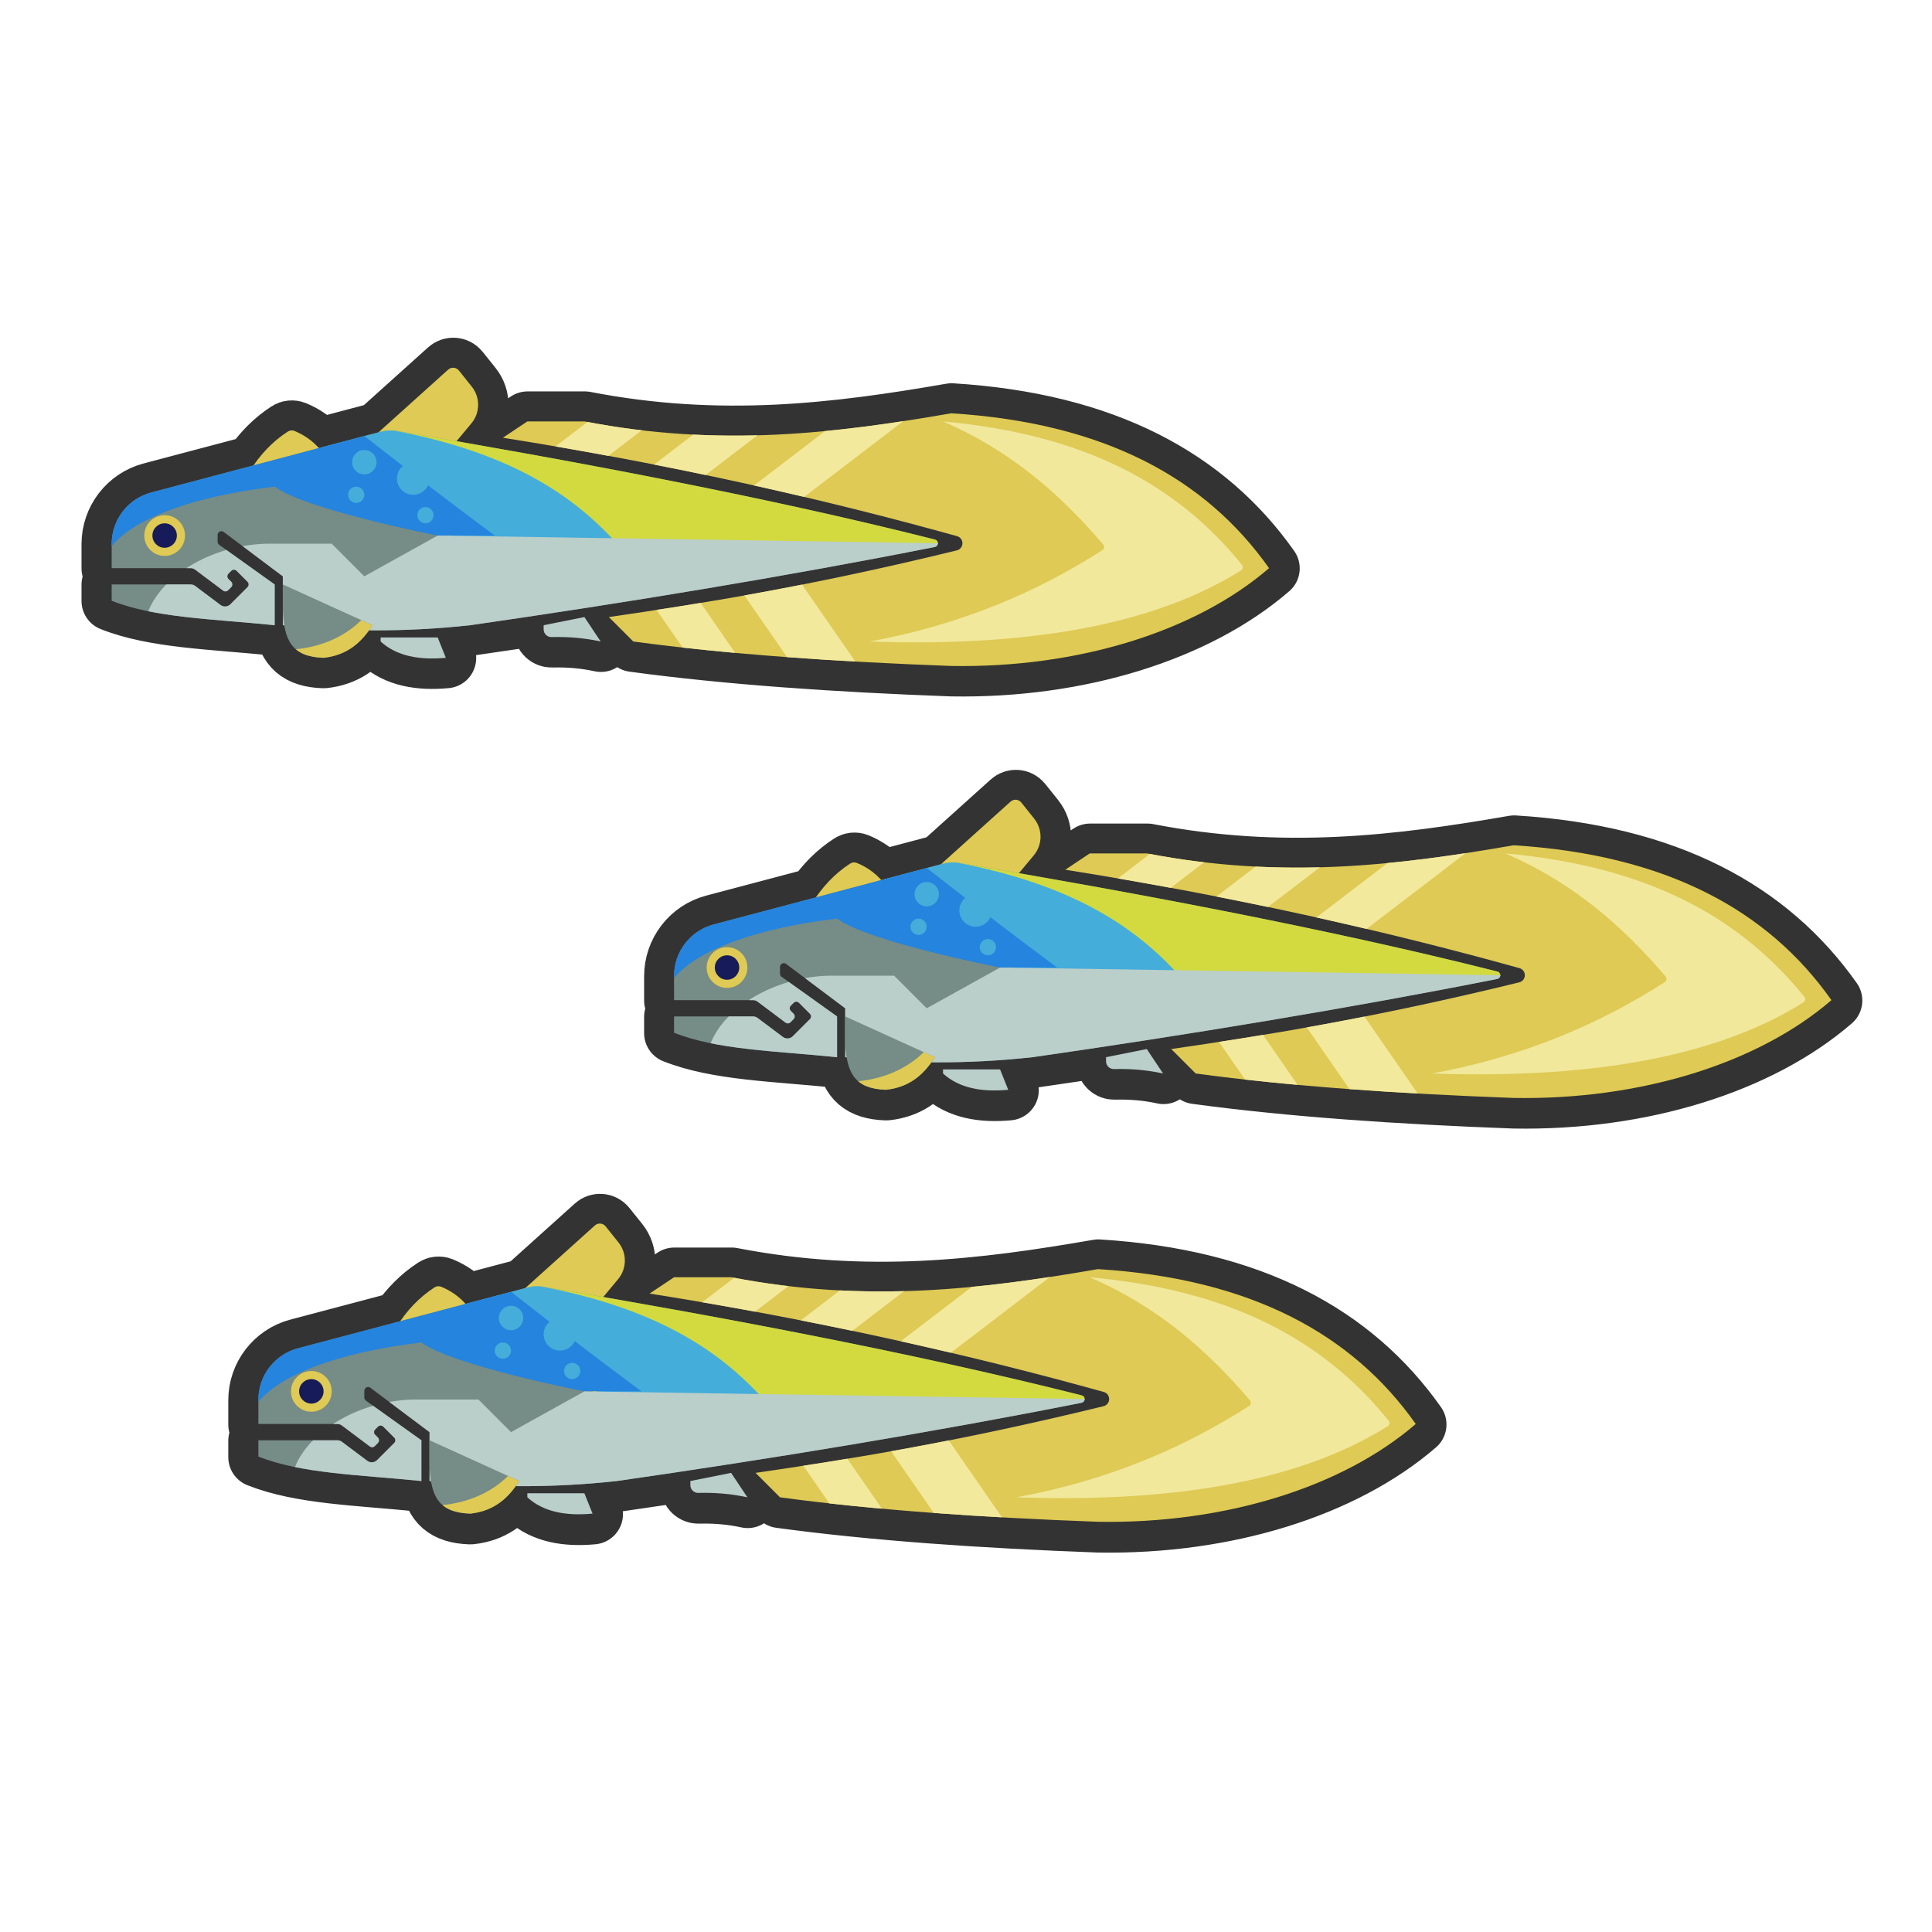 <?xml version="1.0" encoding="UTF-8" standalone="no"?>
<!DOCTYPE svg PUBLIC "-//W3C//DTD SVG 1.1//EN" "http://www.w3.org/Graphics/SVG/1.1/DTD/svg11.dtd">
<svg width="100%" height="100%" viewBox="0 0 256 256" version="1.1" xmlns="http://www.w3.org/2000/svg" xmlns:xlink="http://www.w3.org/1999/xlink" xml:space="preserve" xmlns:serif="http://www.serif.com/" style="fill-rule:evenodd;clip-rule:evenodd;stroke-linejoin:round;stroke-miterlimit:1.5;">
    <g transform="matrix(1.08,0,0,1.08,-10.045,-8.957)">
        <g transform="matrix(0.926,0,0,0.926,9.299,8.291)">
            <path d="M86.103,171.457L89.344,169.296L96.944,169.296C114.895,172.775 130.368,170.845 145.521,168.216C165.819,169.47 179.264,176.846 187.653,188.742C177.979,197.105 162.383,202.002 145.521,201.706C130.222,201.142 115.93,200.164 103.388,198.465L100.147,195.224C112.234,193.472 126.551,191.205 146.273,186.386C146.703,186.281 147.008,185.899 147.015,185.457C147.022,185.014 146.731,184.622 146.304,184.503C128.389,179.516 108.292,174.979 86.103,171.457ZM69.898,197.925L77.461,197.925L78.541,200.626C75.036,200.95 72.042,200.419 69.898,198.465L69.898,197.925ZM69.618,170.737L78.847,162.43C79.048,162.25 79.315,162.16 79.585,162.182C79.854,162.204 80.103,162.336 80.271,162.547C80.728,163.118 81.365,163.914 81.981,164.683C83.122,166.111 83.102,168.144 81.932,169.548L79.959,171.916L72.047,170.557C94.576,174.377 120.222,179.106 143.39,184.957C143.617,185.015 143.773,185.222 143.767,185.455C143.761,185.689 143.594,185.887 143.364,185.933C123.834,189.813 102.124,193.379 81.782,196.304C77.17,196.809 72.704,197.02 68.363,196.981C66.992,198.895 65.177,200.323 62.336,200.626C58.95,200.514 57.582,199.092 57.123,196.325C57.06,196.318 56.997,196.311 56.934,196.304L56.934,189.822C56.934,189.822 51.233,185.546 49.092,183.94C48.94,183.827 48.738,183.809 48.568,183.893C48.399,183.978 48.292,184.151 48.292,184.34C48.292,184.674 48.292,185.018 48.292,185.244C48.292,185.405 48.37,185.557 48.501,185.651C49.721,186.522 55.854,190.903 55.854,190.903L55.854,196.304C47.558,195.466 39.948,195.33 34.248,193.063L34.248,190.903C34.248,190.903 42.898,190.903 44.718,190.903C44.934,190.903 45.144,190.973 45.318,191.103C45.978,191.598 47.705,192.893 48.678,193.623C49.076,193.922 49.634,193.882 49.985,193.53C50.658,192.858 51.714,191.802 52.26,191.256C52.353,191.162 52.406,191.035 52.406,190.903C52.406,190.77 52.353,190.643 52.26,190.549C51.858,190.148 51.207,189.497 50.806,189.096C50.712,189.002 50.585,188.949 50.453,188.949C50.32,188.949 50.193,189.002 50.099,189.096C49.979,189.215 49.845,189.349 49.726,189.469C49.632,189.563 49.579,189.69 49.579,189.822C49.579,189.955 49.632,190.082 49.726,190.176C49.841,190.291 49.969,190.42 50.086,190.536C50.288,190.738 50.288,191.067 50.086,191.27C49.953,191.402 49.805,191.55 49.679,191.676C49.503,191.852 49.224,191.872 49.025,191.723C48.187,191.094 46.066,189.504 45.318,188.942C45.144,188.812 44.934,188.742 44.718,188.742L34.248,188.742C34.248,188.742 34.248,187.262 34.248,185.527C34.248,182.328 36.402,179.529 39.495,178.711L53.048,175.123C54.265,173.363 55.744,171.834 57.598,170.636C57.863,170.467 58.194,170.437 58.484,170.556C59.79,171.1 60.862,171.862 61.717,172.828L69.618,170.737ZM91.505,196.304L96.906,195.224L99.067,198.465C96.959,198.004 94.787,197.819 92.559,197.879C92.283,197.887 92.015,197.784 91.816,197.591C91.618,197.399 91.506,197.134 91.506,196.858C91.505,196.554 91.505,196.304 91.505,196.304ZM141.199,115.28L144.44,113.12L152.04,113.12C169.992,116.598 185.465,114.669 200.617,112.039C220.915,113.293 234.361,120.67 242.749,132.565C233.075,140.928 217.479,145.825 200.617,145.529C185.318,144.966 171.026,143.987 158.485,142.288L155.244,139.047C167.331,137.296 181.647,135.028 201.369,130.21C201.799,130.104 202.104,129.722 202.111,129.28C202.119,128.837 201.827,128.446 201.401,128.326C183.486,123.339 163.389,118.803 141.199,115.28ZM124.995,141.748L132.557,141.748L133.637,144.449C130.133,144.773 127.139,144.242 124.995,142.288L124.995,141.748ZM124.715,114.56L133.944,106.254C134.145,106.073 134.411,105.983 134.681,106.005C134.95,106.027 135.199,106.159 135.368,106.37C135.825,106.941 136.462,107.738 137.077,108.507C138.219,109.934 138.198,111.967 137.028,113.371L135.055,115.739L127.143,114.381C149.672,118.201 175.319,122.929 198.486,128.781C198.713,128.838 198.869,129.045 198.863,129.279C198.857,129.512 198.69,129.71 198.461,129.756C178.931,133.636 157.22,137.202 136.878,140.128C132.266,140.632 127.801,140.843 123.459,140.805C122.088,142.719 120.274,144.146 117.432,144.449C114.046,144.338 112.679,142.916 112.219,140.148C112.156,140.141 112.094,140.134 112.031,140.128L112.031,133.646C112.031,133.646 106.33,129.37 104.188,127.764C104.037,127.65 103.834,127.632 103.665,127.717C103.495,127.801 103.388,127.974 103.388,128.164C103.388,128.497 103.388,128.841 103.388,129.067C103.388,129.229 103.466,129.38 103.598,129.474C104.817,130.345 110.95,134.726 110.95,134.726L110.95,140.128C102.654,139.289 95.044,139.153 89.344,136.887L89.344,134.726C89.344,134.726 97.994,134.726 99.814,134.726C100.03,134.726 100.241,134.796 100.414,134.926C101.074,135.421 102.801,136.716 103.775,137.447C104.173,137.745 104.73,137.706 105.082,137.354C105.754,136.681 106.81,135.626 107.356,135.08C107.45,134.986 107.502,134.859 107.502,134.726C107.502,134.593 107.45,134.466 107.356,134.372C106.955,133.971 106.304,133.32 105.902,132.919C105.809,132.825 105.681,132.773 105.549,132.773C105.416,132.773 105.289,132.825 105.195,132.919C105.076,133.039 104.942,133.172 104.822,133.292C104.728,133.386 104.676,133.513 104.676,133.646C104.676,133.778 104.728,133.906 104.822,133.999C104.937,134.115 105.066,134.243 105.182,134.359C105.385,134.562 105.385,134.89 105.182,135.093C105.05,135.225 104.902,135.373 104.775,135.5C104.599,135.676 104.321,135.695 104.122,135.546C103.283,134.918 101.163,133.327 100.414,132.765C100.241,132.636 100.03,132.565 99.814,132.565L89.344,132.565C89.344,132.565 89.344,131.086 89.344,129.351C89.344,126.151 91.498,123.353 94.591,122.534L108.144,118.946C109.362,117.186 110.84,115.657 112.695,114.459C112.959,114.29 113.29,114.26 113.581,114.379C114.886,114.924 115.959,115.686 116.813,116.652L124.715,114.56ZM146.601,140.128L152.003,139.047L154.163,142.288C152.055,141.827 149.883,141.642 147.655,141.702C147.379,141.711 147.111,141.607 146.913,141.415C146.714,141.222 146.602,140.958 146.602,140.681C146.601,140.378 146.601,140.128 146.601,140.128ZM66.657,58.023L69.898,55.863L77.498,55.863C95.45,59.341 110.923,57.412 126.075,54.782C146.373,56.036 159.819,63.413 168.207,75.308C158.533,83.671 142.937,88.568 126.075,88.272C110.776,87.709 96.484,86.73 83.942,85.031L80.701,81.79C92.789,80.039 107.105,77.771 126.827,72.953C127.257,72.847 127.562,72.465 127.569,72.023C127.577,71.58 127.285,71.189 126.859,71.069C108.943,66.082 88.847,61.546 66.657,58.023ZM50.453,84.491L58.015,84.491L59.095,87.192C55.59,87.517 52.597,86.985 50.453,85.031L50.453,84.491ZM50.172,57.303L59.402,48.997C59.603,48.816 59.869,48.726 60.139,48.748C60.408,48.77 60.657,48.902 60.826,49.113C61.283,49.684 61.92,50.481 62.535,51.25C63.677,52.677 63.656,54.71 62.486,56.115L60.513,58.482L52.601,57.124C75.13,60.944 100.776,65.672 123.944,71.524C124.171,71.581 124.327,71.788 124.321,72.022C124.315,72.255 124.148,72.453 123.919,72.499C104.388,76.379 82.678,79.945 62.336,82.871C57.724,83.375 53.258,83.586 48.917,83.548C47.546,85.462 45.732,86.889 42.89,87.192C39.504,87.081 38.137,85.659 37.677,82.891C37.614,82.884 37.551,82.878 37.489,82.871L37.489,76.389C37.489,76.389 31.788,72.113 29.646,70.507C29.495,70.393 29.292,70.375 29.123,70.46C28.953,70.544 28.846,70.717 28.846,70.907C28.846,71.24 28.846,71.584 28.846,71.81C28.846,71.972 28.924,72.123 29.055,72.217C30.275,73.088 36.408,77.469 36.408,77.469L36.408,82.871C28.112,82.032 20.502,81.896 14.802,79.63L14.802,77.469C14.802,77.469 23.452,77.469 25.272,77.469C25.488,77.469 25.699,77.539 25.872,77.669C26.532,78.164 28.259,79.459 29.233,80.19C29.631,80.488 30.188,80.449 30.54,80.097C31.212,79.424 32.268,78.369 32.814,77.823C32.908,77.729 32.96,77.602 32.96,77.469C32.96,77.336 32.908,77.209 32.814,77.116C32.412,76.714 31.762,76.063 31.36,75.662C31.267,75.568 31.139,75.516 31.007,75.516C30.874,75.516 30.747,75.568 30.653,75.662C30.533,75.782 30.4,75.915 30.28,76.035C30.186,76.129 30.134,76.256 30.134,76.389C30.134,76.521 30.186,76.649 30.28,76.742C30.395,76.858 30.524,76.986 30.64,77.102C30.843,77.305 30.843,77.633 30.64,77.836C30.508,77.968 30.36,78.116 30.233,78.243C30.057,78.419 29.779,78.439 29.58,78.289C28.741,77.661 26.62,76.07 25.872,75.508C25.699,75.379 25.488,75.308 25.272,75.308L14.802,75.308C14.802,75.308 14.802,73.829 14.802,72.094C14.802,68.894 16.956,66.096 20.049,65.277L33.602,61.689C34.819,59.929 36.298,58.4 38.153,57.202C38.417,57.033 38.748,57.003 39.039,57.122C40.344,57.667 41.417,58.429 42.271,59.395L50.172,57.303ZM72.059,82.871L77.461,81.79L79.621,85.031C77.513,84.57 75.341,84.385 73.113,84.445C72.837,84.454 72.569,84.35 72.371,84.158C72.172,83.965 72.06,83.701 72.06,83.424C72.059,83.121 72.059,82.871 72.059,82.871Z" style="fill:rgb(51,51,51);stroke:rgb(51,51,51);stroke-width:8px;"/>
        </g>
        <g>
            <g>
                <path d="M125,139.5L132,139.5L133,142C129.756,142.3 126.985,141.809 125,140L125,139.5Z" style="fill:rgb(186,206,202);"/>
                <path d="M145,138L150,137L152,140C150.049,139.573 148.038,139.402 145.976,139.457C145.72,139.465 145.472,139.369 145.289,139.191C145.105,139.013 145.001,138.768 145.001,138.513C145,138.232 145,138 145,138" style="fill:rgb(186,206,202);"/>
            </g>
            <g>
                <path d="M124,115C124,115 130.994,108.706 133.284,106.645C133.47,106.477 133.717,106.394 133.966,106.414C134.216,106.435 134.446,106.557 134.602,106.752C135.025,107.281 135.615,108.018 136.184,108.73C137.241,110.051 137.222,111.933 136.139,113.233C134.717,114.939 133,117 133,117L124,115Z" style="fill:rgb(222,202,84);"/>
                <path d="M109,119C110.2,117.115 111.688,115.484 113.615,114.24C113.86,114.083 114.165,114.056 114.435,114.166C115.955,114.8 117.135,115.753 118,117L109,119Z" style="fill:rgb(222,202,84);"/>
            </g>
            <path d="M106.66,133.34C106.848,133.152 106.848,132.848 106.66,132.66C106.553,132.553 106.434,132.434 106.327,132.327C106.24,132.24 106.192,132.123 106.192,132C106.192,131.877 106.24,131.76 106.327,131.673C106.438,131.562 106.562,131.438 106.673,131.327C106.76,131.24 106.877,131.192 107,131.192C107.123,131.192 107.24,131.24 107.327,131.327C107.699,131.699 108.301,132.301 108.673,132.673C108.76,132.76 108.808,132.877 108.808,133C108.808,133.123 108.76,133.24 108.673,133.327C108.167,133.833 107.19,134.81 106.568,135.432C106.242,135.758 105.726,135.795 105.358,135.518C104.456,134.842 102.858,133.643 102.247,133.185C102.087,133.065 101.892,133 101.691,133C100.007,133 92,133 92,133L92,135C97.276,137.098 104.321,137.224 112,138L112,133C112,133 106.323,128.945 105.194,128.138C105.072,128.052 105,127.911 105,127.762C105,127.553 105,127.234 105,126.926C105,126.75 105.099,126.59 105.256,126.512C105.413,126.433 105.6,126.45 105.741,126.555C107.723,128.042 113,132 113,132L113,138C120.27,138.794 127.89,138.888 136,138C154.829,135.292 174.926,131.991 193.004,128.399C193.216,128.357 193.371,128.174 193.377,127.958C193.382,127.741 193.237,127.55 193.028,127.497C171.582,122.08 147.843,117.703 126.989,114.167C126.337,114.057 125.67,114.087 125.031,114.257C120.951,115.336 105.008,119.557 96.857,121.714C93.994,122.472 92,125.063 92,128.024C92,129.63 92,131 92,131L101.691,131C101.892,131 102.087,131.065 102.247,131.185C102.94,131.705 104.903,133.177 105.679,133.759C105.863,133.897 106.121,133.879 106.284,133.716C106.401,133.599 106.538,133.462 106.66,133.34Z" style="fill:rgb(118,140,134);"/>
            <clipPath id="_clip1">
                <path d="M106.66,133.34C106.848,133.152 106.848,132.848 106.66,132.66C106.553,132.553 106.434,132.434 106.327,132.327C106.24,132.24 106.192,132.123 106.192,132C106.192,131.877 106.24,131.76 106.327,131.673C106.438,131.562 106.562,131.438 106.673,131.327C106.76,131.24 106.877,131.192 107,131.192C107.123,131.192 107.24,131.24 107.327,131.327C107.699,131.699 108.301,132.301 108.673,132.673C108.76,132.76 108.808,132.877 108.808,133C108.808,133.123 108.76,133.24 108.673,133.327C108.167,133.833 107.19,134.81 106.568,135.432C106.242,135.758 105.726,135.795 105.358,135.518C104.456,134.842 102.858,133.643 102.247,133.185C102.087,133.065 101.892,133 101.691,133C100.007,133 92,133 92,133L92,135C97.276,137.098 104.321,137.224 112,138L112,133C112,133 106.323,128.945 105.194,128.138C105.072,128.052 105,127.911 105,127.762C105,127.553 105,127.234 105,126.926C105,126.75 105.099,126.59 105.256,126.512C105.413,126.433 105.6,126.45 105.741,126.555C107.723,128.042 113,132 113,132L113,138C120.27,138.794 127.89,138.888 136,138C154.829,135.292 174.926,131.991 193.004,128.399C193.216,128.357 193.371,128.174 193.377,127.958C193.382,127.741 193.237,127.55 193.028,127.497C171.582,122.08 147.843,117.703 126.989,114.167C126.337,114.057 125.67,114.087 125.031,114.257C120.951,115.336 105.008,119.557 96.857,121.714C93.994,122.472 92,125.063 92,128.024C92,129.63 92,131 92,131L101.691,131C101.892,131 102.087,131.065 102.247,131.185C102.94,131.705 104.903,133.177 105.679,133.759C105.863,133.897 106.121,133.879 106.284,133.716C106.401,133.599 106.538,133.462 106.66,133.34Z"/>
            </clipPath>
            <g clip-path="url(#_clip1)">
                <g transform="matrix(0.897,0,0,1,19.971,0)">
                    <path d="M194,113L117.082,113L117.082,116.902L126,116.902L126,128L194,128L194,113Z" style="fill:rgb(210,218,64);"/>
                </g>
                <path d="M117,114L126,114C140.546,116.651 148.466,121.864 154,128L136,128L131,126L125,124L120,124L117,121L117,114Z" style="fill:rgb(68,173,218);"/>
                <path d="M130.817,120.836C135.597,124.485 139,127 139,127L132,127C132,127 115.857,123.853 112,121C101.999,122.166 92.79,125.228 91,130L91,114L122,114C123.966,115.55 125.902,117.056 127.723,118.461C127.281,118.828 127,119.382 127,120C127,121.104 127.896,122 129,122C129.806,122 130.501,121.523 130.817,120.836ZM130.5,123.5C131.052,123.5 131.5,123.948 131.5,124.5C131.5,125.052 131.052,125.5 130.5,125.5C129.948,125.5 129.5,125.052 129.5,124.5C129.5,123.948 129.948,123.5 130.5,123.5ZM122,121C122.552,121 123,121.448 123,122C123,122.552 122.552,123 122,123C121.448,123 121,122.552 121,122C121,121.448 121.448,121 122,121ZM123,116.5C123.828,116.5 124.5,117.172 124.5,118C124.5,118.828 123.828,119.5 123,119.5C122.172,119.5 121.5,118.828 121.5,118C121.5,117.172 122.172,116.5 123,116.5Z" style="fill:rgb(36,132,222);"/>
                <path d="M96,139C95.802,133.547 102.944,128.2 111,128L119,128L123,132L132,127L197,128L197,144L96,144L96,139Z" style="fill:rgb(186,206,202);"/>
                <g transform="matrix(1,0,0,1,0,-0.5)">
                    <circle cx="98.5" cy="127.5" r="2.5" style="fill:rgb(222,202,84);"/>
                    <clipPath id="_clip2">
                        <circle cx="98.5" cy="127.5" r="2.5"/>
                    </clipPath>
                    <g clip-path="url(#_clip2)">
                        <g transform="matrix(0.6,0,0,0.6,39.4,51)">
                            <circle cx="98.5" cy="127.5" r="2.5" style="fill:rgb(23,27,90);"/>
                        </g>
                    </g>
                </g>
            </g>
            <path d="M113,133L124,138C122.683,140.081 120.932,141.688 118,142C114.127,141.873 113.107,139.893 113,136L113,133Z" style="fill:rgb(118,140,134);"/>
            <clipPath id="_clip3">
                <path d="M113,133L124,138C122.683,140.081 120.932,141.688 118,142C114.127,141.873 113.107,139.893 113,136L113,133Z"/>
            </clipPath>
            <g clip-path="url(#_clip3)">
                <path d="M113,141C113,141 118.907,141.404 123,137L125,138L125,143L113,143L113,141Z" style="fill:rgb(222,202,84);"/>
            </g>
            <path d="M140,115L143,113L150.035,113C166.652,116.22 180.974,114.434 195,112C213.789,113.16 226.235,119.989 234,131C225.045,138.741 210.608,143.274 195,143C180.839,142.478 167.609,141.573 156,140L153,137C164.189,135.379 177.441,133.279 195.697,128.819C196.094,128.722 196.377,128.368 196.383,127.959C196.39,127.549 196.12,127.186 195.726,127.076C179.142,122.46 160.54,118.261 140,115Z" style="fill:rgb(222,202,84);"/>
            <clipPath id="_clip4">
                <path d="M140,115L143,113L150.035,113C166.652,116.22 180.974,114.434 195,112C213.789,113.16 226.235,119.989 234,131C225.045,138.741 210.608,143.274 195,143C180.839,142.478 167.609,141.573 156,140L153,137C164.189,135.379 177.441,133.279 195.697,128.819C196.094,128.722 196.377,128.368 196.383,127.959C196.39,127.549 196.12,127.186 195.726,127.076C179.142,122.46 160.54,118.261 140,115Z"/>
            </clipPath>
            <g clip-path="url(#_clip4)">
                <path d="M165,145L156,132L162,132L171,145L165,145ZM177,145L168,132L176,132L185,145L177,145ZM185,110L168,123L176,123L193,110L185,110ZM157,108L140,121L148,121L165,108L157,108ZM172,108L155,121L163,121L180,108L172,108Z" style="fill:rgb(242,233,157);"/>
                <path d="M194,113C211.233,114.566 222.614,120.619 230.678,130.597C230.76,130.699 230.795,130.832 230.774,130.962C230.752,131.092 230.677,131.207 230.565,131.277C220.678,137.487 206.026,140.729 185,140C196.407,137.912 205.771,133.788 213.556,128.787C213.668,128.715 213.744,128.597 213.763,128.465C213.782,128.333 213.744,128.199 213.657,128.097C208.351,121.919 202.401,116.646 194,113Z" style="fill:rgb(241,232,156);"/>
            </g>
        </g>
        <g transform="matrix(1,0,0,1,-69,-53)">
            <g>
                <path d="M125,139.5L132,139.5L133,142C129.756,142.3 126.985,141.809 125,140L125,139.5Z" style="fill:rgb(186,206,202);"/>
                <path d="M145,138L150,137L152,140C150.049,139.573 148.038,139.402 145.976,139.457C145.72,139.465 145.472,139.369 145.289,139.191C145.105,139.013 145.001,138.768 145.001,138.513C145,138.232 145,138 145,138" style="fill:rgb(186,206,202);"/>
            </g>
            <g>
                <path d="M124,115C124,115 130.994,108.706 133.284,106.645C133.47,106.477 133.717,106.394 133.966,106.414C134.216,106.435 134.446,106.557 134.602,106.752C135.025,107.281 135.615,108.018 136.184,108.73C137.241,110.051 137.222,111.933 136.139,113.233C134.717,114.939 133,117 133,117L124,115Z" style="fill:rgb(222,202,84);"/>
                <path d="M109,119C110.2,117.115 111.688,115.484 113.615,114.24C113.86,114.083 114.165,114.056 114.435,114.166C115.955,114.8 117.135,115.753 118,117L109,119Z" style="fill:rgb(222,202,84);"/>
            </g>
            <path d="M106.66,133.34C106.848,133.152 106.848,132.848 106.66,132.66C106.553,132.553 106.434,132.434 106.327,132.327C106.24,132.24 106.192,132.123 106.192,132C106.192,131.877 106.24,131.76 106.327,131.673C106.438,131.562 106.562,131.438 106.673,131.327C106.76,131.24 106.877,131.192 107,131.192C107.123,131.192 107.24,131.24 107.327,131.327C107.699,131.699 108.301,132.301 108.673,132.673C108.76,132.76 108.808,132.877 108.808,133C108.808,133.123 108.76,133.24 108.673,133.327C108.167,133.833 107.19,134.81 106.568,135.432C106.242,135.758 105.726,135.795 105.358,135.518C104.456,134.842 102.858,133.643 102.247,133.185C102.087,133.065 101.892,133 101.691,133C100.007,133 92,133 92,133L92,135C97.276,137.098 104.321,137.224 112,138L112,133C112,133 106.323,128.945 105.194,128.138C105.072,128.052 105,127.911 105,127.762C105,127.553 105,127.234 105,126.926C105,126.75 105.099,126.59 105.256,126.512C105.413,126.433 105.6,126.45 105.741,126.555C107.723,128.042 113,132 113,132L113,138C120.27,138.794 127.89,138.888 136,138C154.829,135.292 174.926,131.991 193.004,128.399C193.216,128.357 193.371,128.174 193.377,127.958C193.382,127.741 193.237,127.55 193.028,127.497C171.582,122.08 147.843,117.703 126.989,114.167C126.337,114.057 125.67,114.087 125.031,114.257C120.951,115.336 105.008,119.557 96.857,121.714C93.994,122.472 92,125.063 92,128.024C92,129.63 92,131 92,131L101.691,131C101.892,131 102.087,131.065 102.247,131.185C102.94,131.705 104.903,133.177 105.679,133.759C105.863,133.897 106.121,133.879 106.284,133.716C106.401,133.599 106.538,133.462 106.66,133.34Z" style="fill:rgb(118,140,134);"/>
            <clipPath id="_clip5">
                <path d="M106.66,133.34C106.848,133.152 106.848,132.848 106.66,132.66C106.553,132.553 106.434,132.434 106.327,132.327C106.24,132.24 106.192,132.123 106.192,132C106.192,131.877 106.24,131.76 106.327,131.673C106.438,131.562 106.562,131.438 106.673,131.327C106.76,131.24 106.877,131.192 107,131.192C107.123,131.192 107.24,131.24 107.327,131.327C107.699,131.699 108.301,132.301 108.673,132.673C108.76,132.76 108.808,132.877 108.808,133C108.808,133.123 108.76,133.24 108.673,133.327C108.167,133.833 107.19,134.81 106.568,135.432C106.242,135.758 105.726,135.795 105.358,135.518C104.456,134.842 102.858,133.643 102.247,133.185C102.087,133.065 101.892,133 101.691,133C100.007,133 92,133 92,133L92,135C97.276,137.098 104.321,137.224 112,138L112,133C112,133 106.323,128.945 105.194,128.138C105.072,128.052 105,127.911 105,127.762C105,127.553 105,127.234 105,126.926C105,126.75 105.099,126.59 105.256,126.512C105.413,126.433 105.6,126.45 105.741,126.555C107.723,128.042 113,132 113,132L113,138C120.27,138.794 127.89,138.888 136,138C154.829,135.292 174.926,131.991 193.004,128.399C193.216,128.357 193.371,128.174 193.377,127.958C193.382,127.741 193.237,127.55 193.028,127.497C171.582,122.08 147.843,117.703 126.989,114.167C126.337,114.057 125.67,114.087 125.031,114.257C120.951,115.336 105.008,119.557 96.857,121.714C93.994,122.472 92,125.063 92,128.024C92,129.63 92,131 92,131L101.691,131C101.892,131 102.087,131.065 102.247,131.185C102.94,131.705 104.903,133.177 105.679,133.759C105.863,133.897 106.121,133.879 106.284,133.716C106.401,133.599 106.538,133.462 106.66,133.34Z"/>
            </clipPath>
            <g clip-path="url(#_clip5)">
                <g transform="matrix(0.897,0,0,1,19.971,0)">
                    <path d="M194,113L117.082,113L117.082,116.902L126,116.902L126,128L194,128L194,113Z" style="fill:rgb(210,218,64);"/>
                </g>
                <path d="M117,114L126,114C140.546,116.651 148.466,121.864 154,128L136,128L131,126L125,124L120,124L117,121L117,114Z" style="fill:rgb(68,173,218);"/>
                <path d="M130.817,120.836C135.597,124.485 139,127 139,127L132,127C132,127 115.857,123.853 112,121C101.999,122.166 92.79,125.228 91,130L91,114L122,114C123.966,115.55 125.902,117.056 127.723,118.461C127.281,118.828 127,119.382 127,120C127,121.104 127.896,122 129,122C129.806,122 130.501,121.523 130.817,120.836ZM130.5,123.5C131.052,123.5 131.5,123.948 131.5,124.5C131.5,125.052 131.052,125.5 130.5,125.5C129.948,125.5 129.5,125.052 129.5,124.5C129.5,123.948 129.948,123.5 130.5,123.5ZM122,121C122.552,121 123,121.448 123,122C123,122.552 122.552,123 122,123C121.448,123 121,122.552 121,122C121,121.448 121.448,121 122,121ZM123,116.5C123.828,116.5 124.5,117.172 124.5,118C124.5,118.828 123.828,119.5 123,119.5C122.172,119.5 121.5,118.828 121.5,118C121.5,117.172 122.172,116.5 123,116.5Z" style="fill:rgb(36,132,222);"/>
                <path d="M96,139C95.802,133.547 102.944,128.2 111,128L119,128L123,132L132,127L197,128L197,144L96,144L96,139Z" style="fill:rgb(186,206,202);"/>
                <g transform="matrix(1,0,0,1,0,-0.5)">
                    <circle cx="98.5" cy="127.5" r="2.5" style="fill:rgb(222,202,84);"/>
                    <clipPath id="_clip6">
                        <circle cx="98.5" cy="127.5" r="2.5"/>
                    </clipPath>
                    <g clip-path="url(#_clip6)">
                        <g transform="matrix(0.6,0,0,0.6,39.4,51)">
                            <circle cx="98.5" cy="127.5" r="2.5" style="fill:rgb(23,27,90);"/>
                        </g>
                    </g>
                </g>
            </g>
            <path d="M113,133L124,138C122.683,140.081 120.932,141.688 118,142C114.127,141.873 113.107,139.893 113,136L113,133Z" style="fill:rgb(118,140,134);"/>
            <clipPath id="_clip7">
                <path d="M113,133L124,138C122.683,140.081 120.932,141.688 118,142C114.127,141.873 113.107,139.893 113,136L113,133Z"/>
            </clipPath>
            <g clip-path="url(#_clip7)">
                <path d="M113,141C113,141 118.907,141.404 123,137L125,138L125,143L113,143L113,141Z" style="fill:rgb(222,202,84);"/>
            </g>
            <path d="M140,115L143,113L150.035,113C166.652,116.22 180.974,114.434 195,112C213.789,113.16 226.235,119.989 234,131C225.045,138.741 210.608,143.274 195,143C180.839,142.478 167.609,141.573 156,140L153,137C164.189,135.379 177.441,133.279 195.697,128.819C196.094,128.722 196.377,128.368 196.383,127.959C196.39,127.549 196.12,127.186 195.726,127.076C179.142,122.46 160.54,118.261 140,115Z" style="fill:rgb(222,202,84);"/>
            <clipPath id="_clip8">
                <path d="M140,115L143,113L150.035,113C166.652,116.22 180.974,114.434 195,112C213.789,113.16 226.235,119.989 234,131C225.045,138.741 210.608,143.274 195,143C180.839,142.478 167.609,141.573 156,140L153,137C164.189,135.379 177.441,133.279 195.697,128.819C196.094,128.722 196.377,128.368 196.383,127.959C196.39,127.549 196.12,127.186 195.726,127.076C179.142,122.46 160.54,118.261 140,115Z"/>
            </clipPath>
            <g clip-path="url(#_clip8)">
                <path d="M165,145L156,132L162,132L171,145L165,145ZM177,145L168,132L176,132L185,145L177,145ZM185,110L168,123L176,123L193,110L185,110ZM157,108L140,121L148,121L165,108L157,108ZM172,108L155,121L163,121L180,108L172,108Z" style="fill:rgb(242,233,157);"/>
                <path d="M194,113C211.233,114.566 222.614,120.619 230.678,130.597C230.76,130.699 230.795,130.832 230.774,130.962C230.752,131.092 230.677,131.207 230.565,131.277C220.678,137.487 206.026,140.729 185,140C196.407,137.912 205.771,133.788 213.556,128.787C213.668,128.715 213.744,128.597 213.763,128.465C213.782,128.333 213.744,128.199 213.657,128.097C208.351,121.919 202.401,116.646 194,113Z" style="fill:rgb(241,232,156);"/>
            </g>
        </g>
        <g transform="matrix(1,0,0,1,-51,52)">
            <g>
                <path d="M125,139.5L132,139.5L133,142C129.756,142.3 126.985,141.809 125,140L125,139.5Z" style="fill:rgb(186,206,202);"/>
                <path d="M145,138L150,137L152,140C150.049,139.573 148.038,139.402 145.976,139.457C145.72,139.465 145.472,139.369 145.289,139.191C145.105,139.013 145.001,138.768 145.001,138.513C145,138.232 145,138 145,138" style="fill:rgb(186,206,202);"/>
            </g>
            <g>
                <path d="M124,115C124,115 130.994,108.706 133.284,106.645C133.47,106.477 133.717,106.394 133.966,106.414C134.216,106.435 134.446,106.557 134.602,106.752C135.025,107.281 135.615,108.018 136.184,108.73C137.241,110.051 137.222,111.933 136.139,113.233C134.717,114.939 133,117 133,117L124,115Z" style="fill:rgb(222,202,84);"/>
                <path d="M109,119C110.2,117.115 111.688,115.484 113.615,114.24C113.86,114.083 114.165,114.056 114.435,114.166C115.955,114.8 117.135,115.753 118,117L109,119Z" style="fill:rgb(222,202,84);"/>
            </g>
            <path d="M106.66,133.34C106.848,133.152 106.848,132.848 106.66,132.66C106.553,132.553 106.434,132.434 106.327,132.327C106.24,132.24 106.192,132.123 106.192,132C106.192,131.877 106.24,131.76 106.327,131.673C106.438,131.562 106.562,131.438 106.673,131.327C106.76,131.24 106.877,131.192 107,131.192C107.123,131.192 107.24,131.24 107.327,131.327C107.699,131.699 108.301,132.301 108.673,132.673C108.76,132.76 108.808,132.877 108.808,133C108.808,133.123 108.76,133.24 108.673,133.327C108.167,133.833 107.19,134.81 106.568,135.432C106.242,135.758 105.726,135.795 105.358,135.518C104.456,134.842 102.858,133.643 102.247,133.185C102.087,133.065 101.892,133 101.691,133C100.007,133 92,133 92,133L92,135C97.276,137.098 104.321,137.224 112,138L112,133C112,133 106.323,128.945 105.194,128.138C105.072,128.052 105,127.911 105,127.762C105,127.553 105,127.234 105,126.926C105,126.75 105.099,126.59 105.256,126.512C105.413,126.433 105.6,126.45 105.741,126.555C107.723,128.042 113,132 113,132L113,138C120.27,138.794 127.89,138.888 136,138C154.829,135.292 174.926,131.991 193.004,128.399C193.216,128.357 193.371,128.174 193.377,127.958C193.382,127.741 193.237,127.55 193.028,127.497C171.582,122.08 147.843,117.703 126.989,114.167C126.337,114.057 125.67,114.087 125.031,114.257C120.951,115.336 105.008,119.557 96.857,121.714C93.994,122.472 92,125.063 92,128.024C92,129.63 92,131 92,131L101.691,131C101.892,131 102.087,131.065 102.247,131.185C102.94,131.705 104.903,133.177 105.679,133.759C105.863,133.897 106.121,133.879 106.284,133.716C106.401,133.599 106.538,133.462 106.66,133.34Z" style="fill:rgb(118,140,134);"/>
            <clipPath id="_clip9">
                <path d="M106.66,133.34C106.848,133.152 106.848,132.848 106.66,132.66C106.553,132.553 106.434,132.434 106.327,132.327C106.24,132.24 106.192,132.123 106.192,132C106.192,131.877 106.24,131.76 106.327,131.673C106.438,131.562 106.562,131.438 106.673,131.327C106.76,131.24 106.877,131.192 107,131.192C107.123,131.192 107.24,131.24 107.327,131.327C107.699,131.699 108.301,132.301 108.673,132.673C108.76,132.76 108.808,132.877 108.808,133C108.808,133.123 108.76,133.24 108.673,133.327C108.167,133.833 107.19,134.81 106.568,135.432C106.242,135.758 105.726,135.795 105.358,135.518C104.456,134.842 102.858,133.643 102.247,133.185C102.087,133.065 101.892,133 101.691,133C100.007,133 92,133 92,133L92,135C97.276,137.098 104.321,137.224 112,138L112,133C112,133 106.323,128.945 105.194,128.138C105.072,128.052 105,127.911 105,127.762C105,127.553 105,127.234 105,126.926C105,126.75 105.099,126.59 105.256,126.512C105.413,126.433 105.6,126.45 105.741,126.555C107.723,128.042 113,132 113,132L113,138C120.27,138.794 127.89,138.888 136,138C154.829,135.292 174.926,131.991 193.004,128.399C193.216,128.357 193.371,128.174 193.377,127.958C193.382,127.741 193.237,127.55 193.028,127.497C171.582,122.08 147.843,117.703 126.989,114.167C126.337,114.057 125.67,114.087 125.031,114.257C120.951,115.336 105.008,119.557 96.857,121.714C93.994,122.472 92,125.063 92,128.024C92,129.63 92,131 92,131L101.691,131C101.892,131 102.087,131.065 102.247,131.185C102.94,131.705 104.903,133.177 105.679,133.759C105.863,133.897 106.121,133.879 106.284,133.716C106.401,133.599 106.538,133.462 106.66,133.34Z"/>
            </clipPath>
            <g clip-path="url(#_clip9)">
                <g transform="matrix(0.897,0,0,1,19.971,0)">
                    <path d="M194,113L117.082,113L117.082,116.902L126,116.902L126,128L194,128L194,113Z" style="fill:rgb(210,218,64);"/>
                </g>
                <path d="M117,114L126,114C140.546,116.651 148.466,121.864 154,128L136,128L131,126L125,124L120,124L117,121L117,114Z" style="fill:rgb(68,173,218);"/>
                <path d="M130.817,120.836C135.597,124.485 139,127 139,127L132,127C132,127 115.857,123.853 112,121C101.999,122.166 92.79,125.228 91,130L91,114L122,114C123.966,115.55 125.902,117.056 127.723,118.461C127.281,118.828 127,119.382 127,120C127,121.104 127.896,122 129,122C129.806,122 130.501,121.523 130.817,120.836ZM130.5,123.5C131.052,123.5 131.5,123.948 131.5,124.5C131.5,125.052 131.052,125.5 130.5,125.5C129.948,125.5 129.5,125.052 129.5,124.5C129.5,123.948 129.948,123.5 130.5,123.5ZM122,121C122.552,121 123,121.448 123,122C123,122.552 122.552,123 122,123C121.448,123 121,122.552 121,122C121,121.448 121.448,121 122,121ZM123,116.5C123.828,116.5 124.5,117.172 124.5,118C124.5,118.828 123.828,119.5 123,119.5C122.172,119.5 121.5,118.828 121.5,118C121.5,117.172 122.172,116.5 123,116.5Z" style="fill:rgb(36,132,222);"/>
                <path d="M96,139C95.802,133.547 102.944,128.2 111,128L119,128L123,132L132,127L197,128L197,144L96,144L96,139Z" style="fill:rgb(186,206,202);"/>
                <g transform="matrix(1,0,0,1,0,-0.5)">
                    <circle cx="98.5" cy="127.5" r="2.5" style="fill:rgb(222,202,84);"/>
                    <clipPath id="_clip10">
                        <circle cx="98.5" cy="127.5" r="2.5"/>
                    </clipPath>
                    <g clip-path="url(#_clip10)">
                        <g transform="matrix(0.6,0,0,0.6,39.4,51)">
                            <circle cx="98.5" cy="127.5" r="2.5" style="fill:rgb(23,27,90);"/>
                        </g>
                    </g>
                </g>
            </g>
            <path d="M113,133L124,138C122.683,140.081 120.932,141.688 118,142C114.127,141.873 113.107,139.893 113,136L113,133Z" style="fill:rgb(118,140,134);"/>
            <clipPath id="_clip11">
                <path d="M113,133L124,138C122.683,140.081 120.932,141.688 118,142C114.127,141.873 113.107,139.893 113,136L113,133Z"/>
            </clipPath>
            <g clip-path="url(#_clip11)">
                <path d="M113,141C113,141 118.907,141.404 123,137L125,138L125,143L113,143L113,141Z" style="fill:rgb(222,202,84);"/>
            </g>
            <path d="M140,115L143,113L150.035,113C166.652,116.22 180.974,114.434 195,112C213.789,113.16 226.235,119.989 234,131C225.045,138.741 210.608,143.274 195,143C180.839,142.478 167.609,141.573 156,140L153,137C164.189,135.379 177.441,133.279 195.697,128.819C196.094,128.722 196.377,128.368 196.383,127.959C196.39,127.549 196.12,127.186 195.726,127.076C179.142,122.46 160.54,118.261 140,115Z" style="fill:rgb(222,202,84);"/>
            <clipPath id="_clip12">
                <path d="M140,115L143,113L150.035,113C166.652,116.22 180.974,114.434 195,112C213.789,113.16 226.235,119.989 234,131C225.045,138.741 210.608,143.274 195,143C180.839,142.478 167.609,141.573 156,140L153,137C164.189,135.379 177.441,133.279 195.697,128.819C196.094,128.722 196.377,128.368 196.383,127.959C196.39,127.549 196.12,127.186 195.726,127.076C179.142,122.46 160.54,118.261 140,115Z"/>
            </clipPath>
            <g clip-path="url(#_clip12)">
                <path d="M165,145L156,132L162,132L171,145L165,145ZM177,145L168,132L176,132L185,145L177,145ZM185,110L168,123L176,123L193,110L185,110ZM157,108L140,121L148,121L165,108L157,108ZM172,108L155,121L163,121L180,108L172,108Z" style="fill:rgb(242,233,157);"/>
                <path d="M194,113C211.233,114.566 222.614,120.619 230.678,130.597C230.76,130.699 230.795,130.832 230.774,130.962C230.752,131.092 230.677,131.207 230.565,131.277C220.678,137.487 206.026,140.729 185,140C196.407,137.912 205.771,133.788 213.556,128.787C213.668,128.715 213.744,128.597 213.763,128.465C213.782,128.333 213.744,128.199 213.657,128.097C208.351,121.919 202.401,116.646 194,113Z" style="fill:rgb(241,232,156);"/>
            </g>
        </g>
    </g>
</svg>
